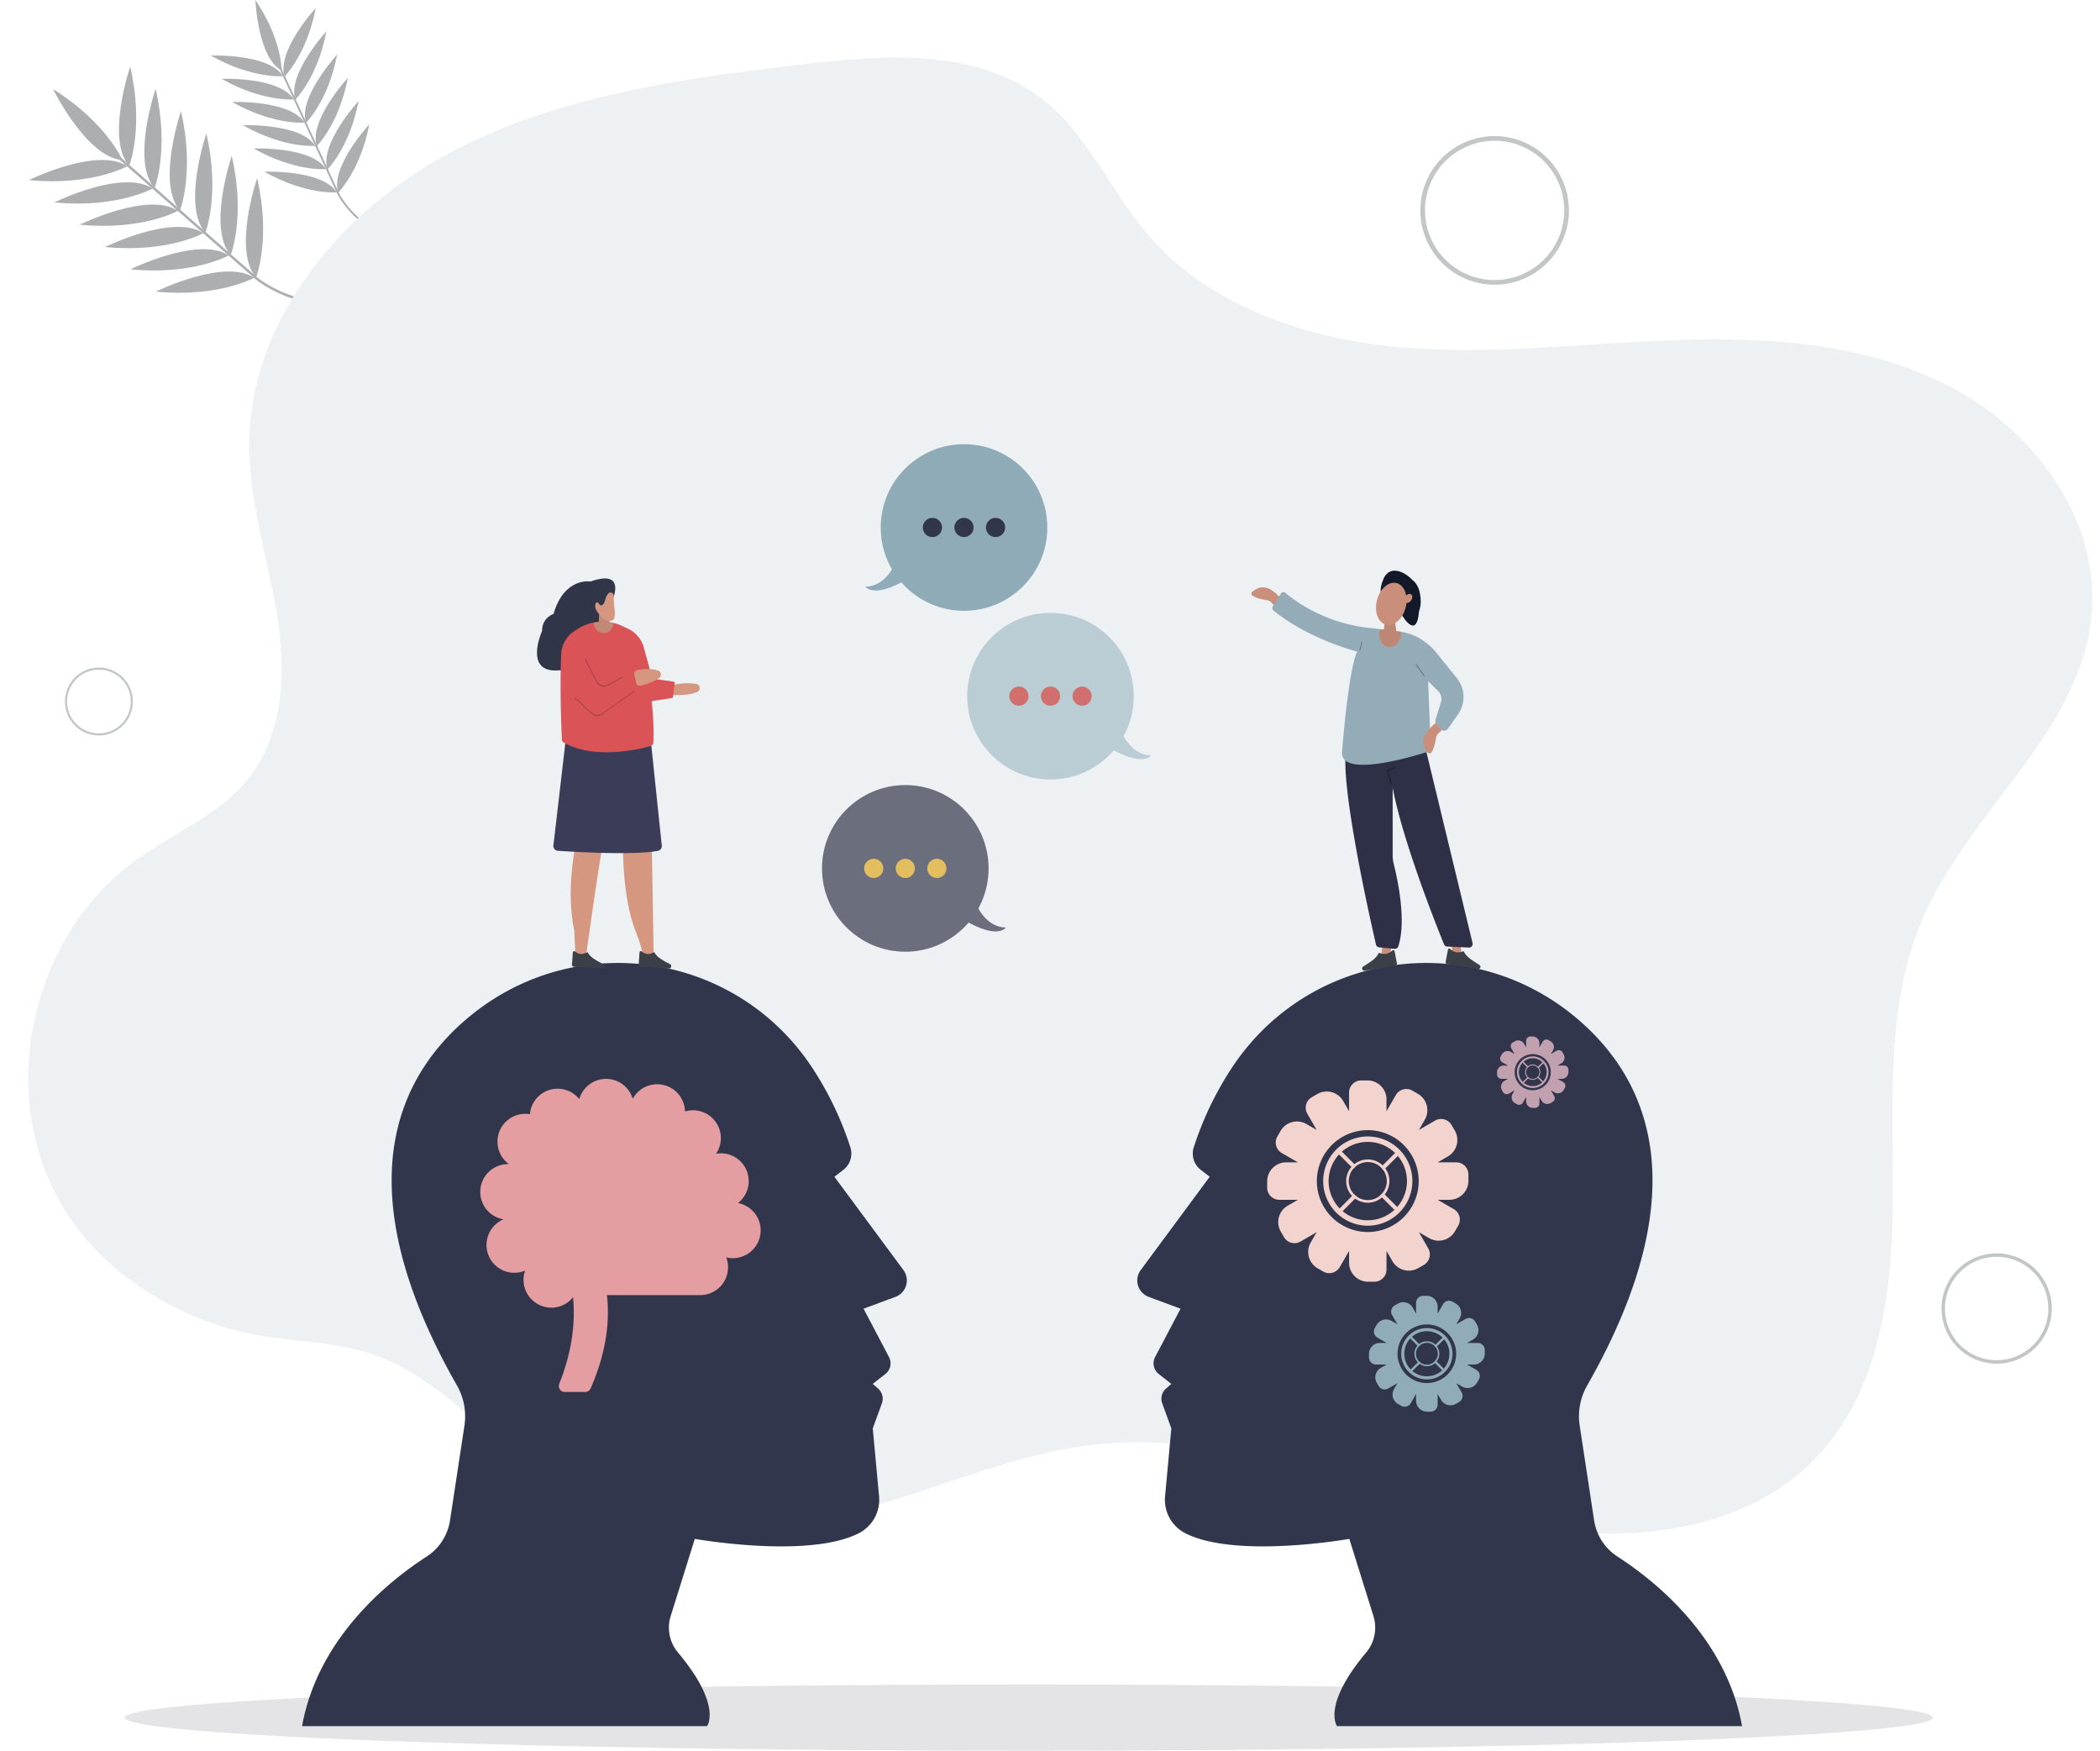 <?xml version="1.0" encoding="UTF-8"?>
<!DOCTYPE svg PUBLIC '-//W3C//DTD SVG 1.0//EN'
          'http://www.w3.org/TR/2001/REC-SVG-20010904/DTD/svg10.dtd'>
<svg data-name="Слой 1" height="4094" preserveAspectRatio="xMidYMid meet" version="1.0" viewBox="-66.0 0.0 4912.0 4094.0" width="4912" xmlns="http://www.w3.org/2000/svg" xmlns:xlink="http://www.w3.org/1999/xlink" zoomAndPan="magnify"
><g
  ><path d="M324.41,608.69S266.85,777.89,322,841C322,841,357.43,751.42,324.41,608.69Z" fill="#acaeb0" transform="translate(-85.85 -453)"
  /></g
  ><g
  ><path d="M87.45,874.11s160.39-78.85,230-32.33C317.47,841.78,233.25,888.48,87.45,874.11Z" fill="#acaeb0" transform="translate(-85.85 -453)"
  /></g
  ><g
  ><path d="M383.78,660.85s-57.56,169.2-2.46,232.27C381.32,893.12,416.8,803.58,383.78,660.85Z" fill="#acaeb0" transform="translate(-85.85 -453)"
  /></g
  ><g
  ><path d="M146.82,926.27s160.39-78.85,230-32.33C376.84,893.94,292.62,940.65,146.82,926.27Z" fill="#acaeb0" transform="translate(-85.85 -453)"
  /></g
  ><g
  ><path d="M443.15,713s-57.56,169.2-2.46,232.27C440.69,945.28,476.17,855.75,443.15,713Z" fill="#acaeb0" transform="translate(-85.85 -453)"
  /></g
  ><g
  ><path d="M206.19,978.43s160.38-78.85,230-32.33C436.21,946.1,352,992.81,206.19,978.43Z" fill="#acaeb0" transform="translate(-85.85 -453)"
  /></g
  ><g
  ><path d="M502.52,765.17S445,934.37,500.06,997.44C500.06,997.44,535.54,907.91,502.52,765.17Z" fill="#acaeb0" transform="translate(-85.85 -453)"
  /></g
  ><g
  ><path d="M265.56,1030.6s160.38-78.86,230-32.34C495.58,998.26,411.36,1045,265.56,1030.6Z" fill="#acaeb0" transform="translate(-85.85 -453)"
  /></g
  ><g
  ><path d="M561.89,817.34s-57.56,169.19-2.46,232.26C559.43,1049.6,594.91,960.07,561.89,817.34Z" fill="#acaeb0" transform="translate(-85.85 -453)"
  /></g
  ><g
  ><path d="M324.93,1082.76s160.38-78.86,230-32.34C555,1050.42,470.73,1097.13,324.93,1082.76Z" fill="#acaeb0" transform="translate(-85.85 -453)"
  /></g
  ><g
  ><path d="M621.26,869.5s-57.56,169.2-2.46,232.27C618.8,1101.77,654.28,1012.23,621.26,869.5Z" fill="#acaeb0" transform="translate(-85.85 -453)"
  /></g
  ><g
  ><path d="M384.3,1134.92s160.38-78.85,230-32.33C614.32,1102.59,530.1,1149.3,384.3,1134.92Z" fill="#acaeb0" transform="translate(-85.85 -453)"
  /></g
  ><g
  ><path d="M843.75,1159.56a2.89,2.89,0,0,1-1.6.93,257.19,257.19,0,0,1-88.19,2.56,292.71,292.71,0,0,1-70.9-19.64c-39.64-16.45-63.55-35.78-64.55-36.6l-.08-.07-325.49-286a2.92,2.92,0,1,1,3.85-4.38l325.45,285.94c1.08.88,25,20,63.24,35.78,35.82,14.83,91.86,29.77,155.49,16.68a2.91,2.91,0,0,1,2.78,4.78Z" fill="#acaeb0" transform="translate(-85.85 -453)"
  /></g
  ><g
  ><path d="M143.9,661.37s78.89,160.37,162.45,166C306.35,827.4,268.16,739,143.9,661.37Z" fill="#acaeb0" transform="translate(-85.85 -453)"
  /></g
  ><g
  ><path d="M758.34,472s-91.77,99.43-73,160C685.34,631.94,737.38,580.87,758.34,472Z" fill="#acaeb0" transform="translate(-85.85 -453)"
  /></g
  ><g
  ><path d="M512.87,582.9s135.2-5.34,169.12,48.24C682,631.14,609.36,637.61,512.87,582.9Z" fill="#acaeb0" transform="translate(-85.85 -453)"
  /></g
  ><g
  ><path d="M783.42,526.28s-91.78,99.43-73,160C710.41,686.27,762.45,635.2,783.42,526.28Z" fill="#acaeb0" transform="translate(-85.85 -453)"
  /></g
  ><g
  ><path d="M538,637.23s135.2-5.34,169.11,48.23C707.06,685.46,634.44,691.93,538,637.23Z" fill="#acaeb0" transform="translate(-85.85 -453)"
  /></g
  ><g
  ><path d="M808.49,580.6s-91.77,99.43-73,160C735.49,740.59,787.53,689.52,808.49,580.6Z" fill="#acaeb0" transform="translate(-85.85 -453)"
  /></g
  ><g
  ><path d="M563,691.55s135.21-5.34,169.12,48.24C732.14,739.79,659.51,746.26,563,691.55Z" fill="#acaeb0" transform="translate(-85.85 -453)"
  /></g
  ><g
  ><path d="M833.57,634.93s-91.77,99.43-73,160C760.57,794.92,812.6,743.85,833.57,634.93Z" fill="#acaeb0" transform="translate(-85.85 -453)"
  /></g
  ><g
  ><path d="M588.1,745.88s135.2-5.34,169.12,48.23C757.22,794.11,684.59,800.58,588.1,745.88Z" fill="#acaeb0" transform="translate(-85.85 -453)"
  /></g
  ><g
  ><path d="M858.64,689.25s-91.77,99.43-73,160C785.64,849.24,837.68,798.17,858.64,689.25Z" fill="#acaeb0" transform="translate(-85.85 -453)"
  /></g
  ><g
  ><path d="M613.17,800.21s135.21-5.35,169.12,48.23C782.29,848.44,709.66,854.91,613.17,800.21Z" fill="#acaeb0" transform="translate(-85.85 -453)"
  /></g
  ><g
  ><path d="M883.72,743.58s-91.77,99.43-73,160C810.72,903.57,862.76,852.5,883.72,743.58Z" fill="#acaeb0" transform="translate(-85.85 -453)"
  /></g
  ><g
  ><path d="M638.25,854.53s135.2-5.34,169.12,48.23C807.37,902.76,734.74,909.23,638.25,854.53Z" fill="#acaeb0" transform="translate(-85.85 -453)"
  /></g
  ><g
  ><path d="M948.66,1012.62a2.19,2.19,0,0,1-1.39.15,194.87,194.87,0,0,1-61.82-25.29,221.84,221.84,0,0,1-43-35.36C820,928.56,809.41,907.84,809,907l0-.07L671.46,609.06a2.21,2.21,0,1,1,4-1.85L812.93,905c.48.94,11.2,21.49,32.79,44.17,20.23,21.26,54.43,48.8,102.49,59.28a2.2,2.2,0,0,1,.45,4.16Z" fill="#acaeb0" transform="translate(-85.85 -453)"
  /></g
  ><g
  ><path d="M617.24,453s5.37,135.2,61.46,164.77C678.7,617.77,679.41,544.86,617.24,453Z" fill="#acaeb0" transform="translate(-85.85 -453)"
  /></g
  ><g
  ><path d="M138.72,3222.07h0c-118.9-257-30.76-592.53,199.08-757.92,88.32-63.56,195.33-105.38,263.09-190.53,83.53-105,88.14-252.53,66.62-384.95s-65.27-262.32-64.84-396.47c.92-287.46,209.93-542,462.91-678.45s545.28-176.68,830.75-210.41c194.39-23,411.74-37.92,565,83.85,103.5,82.23,156.31,211.68,241.88,312.44,142.05,167.25,366.22,244.35,584.72,264.58s438.16-8.88,657.47-16.31,447.16,9,641,111.94,345.37,310.09,326.16,528.68c-24.11,274.33-288,461.45-396.31,714.64-85.13,199-68.49,424.23-68.66,640.67s-26,450.65-172.45,610.05C4077.44,4069.05,3736.93,4067.5,3453.4,3997s-564-194.35-854.93-167.61c-245.75,22.58-470.74,151.27-715.06,186.08-185.74,26.47-377.25-9.52-545.13-91.64-155.68-76.15-263.13-228.66-420.55-294.26-112.19-46.76-240.79-34.5-357.23-68.15C380.79,3509.44,218.79,3395.13,138.72,3222.07Z" fill="#eef1f3" transform="translate(-85.85 -453)"
  /></g
  ><g
  ><ellipse cx="2340.51" cy="4016.58" fill="#e4e4e6" rx="2114.6" ry="77.42"
  /></g
  ><g
  ><path d="M2114.38,3485.64l-74.61,27.72,59.5,113.07a31.6,31.6,0,0,1-8.44,39.56l-29.53,23.2,12.41,10.88a31.57,31.57,0,0,1,8.9,34.58l-21.31,58.61L2076,3952.13a87.75,87.75,0,0,1-47.42,86.33c-118.48,60.24-383.56,13.17-383.56,13.17l-45.28,144.9-1.47,4.7-9.66,30.93a90.6,90.6,0,0,0,17.1,85.29c104.12,123.84,68,172,68,172H726.39c17.36-96.8,63.08-177.31,115.45-241.2l4.71-5.69c60-71.47,127.64-121.49,171.28-149.6a122.65,122.65,0,0,0,54.63-84.54l7.43-48.81,26.33-173a145,145,0,0,0-17.39-93.47c-263.51-462.54-140.72-721.15,26.76-861,249.25-208.08,621.93-155,802.3,115a766,766,0,0,1,91.08,189,48,48,0,0,1-16.52,52.56l-20.88,16.06,111.06,150.12L2133,3423c.6.8,1.15,1.63,1.67,2.46A40.88,40.88,0,0,1,2114.38,3485.64Z" fill="#32364c" transform="translate(-85.85 -453)"
  /></g
  ><g
  ><path d="M2706.59,3485.64l74.61,27.72-59.51,113.07a31.62,31.62,0,0,0,8.44,39.56l29.54,23.2-12.42,10.88a31.57,31.57,0,0,0-8.9,34.58l21.32,58.61L2745,3952.13a87.76,87.76,0,0,0,47.41,86.33c118.48,60.24,383.56,13.17,383.56,13.17l45.29,144.9,1.46,4.7,9.67,30.93a90.6,90.6,0,0,1-17.1,85.29c-104.13,123.84-68,172-68,172h947.35c-17.36-96.8-63.09-177.31-115.45-241.2l-4.72-5.69c-59.94-71.47-127.64-121.49-171.28-149.6a122.67,122.67,0,0,1-54.62-84.54l-7.44-48.81-26.33-173a145,145,0,0,1,17.4-93.47c263.51-462.54,140.72-721.15-26.77-861-249.25-208.08-621.92-155-802.3,115a765.56,765.56,0,0,0-91.07,189,48,48,0,0,0,16.51,52.56l20.88,16.06-111,150.12L2688,3423c-.6.8-1.16,1.63-1.68,2.46A40.89,40.89,0,0,0,2706.59,3485.64Z" fill="#32364c" transform="translate(-85.85 -453)"
  /></g
  ><g
  ><path d="M3515.87,771.31A173.73,173.73,0,1,0,3689.59,945,173.73,173.73,0,0,0,3515.87,771.31Zm0,336.59A162.87,162.87,0,1,1,3678.74,945,162.86,162.86,0,0,1,3515.87,1107.9Z" fill="#c3c6c7" transform="translate(-85.85 -453)"
  /></g
  ><g
  ><path d="M4690.11,3383.93a128.95,128.95,0,1,0,129,129A128.94,128.94,0,0,0,4690.11,3383.93Zm0,249.83A120.89,120.89,0,1,1,4811,3512.88,120.89,120.89,0,0,1,4690.11,3633.76Z" fill="#c3c6c7" transform="translate(-85.85 -453)"
  /></g
  ><g
  ><path d="M251.23,2014.05a79.42,79.42,0,1,0,79.42,79.42A79.41,79.41,0,0,0,251.23,2014.05Zm0,153.88a74.46,74.46,0,1,1,74.46-74.46A74.46,74.46,0,0,1,251.23,2167.93Z" fill="#c3c6c7" transform="translate(-85.85 -453)"
  /></g
  ><g
  ><path d="M3426.07,3171.12h-43.51l23.89-13.79a44.33,44.33,0,0,0,16.23-60.57l-7.4-12.82a28.42,28.42,0,0,0-38.82-10.4l-37.68,21.75,13.79-23.9a44.32,44.32,0,0,0-16.23-60.56l-12.82-7.4a28.42,28.42,0,0,0-38.82,10.4l-21.76,37.68v-27.59a44.34,44.34,0,0,0-44.33-44.34H3203.8a28.42,28.42,0,0,0-28.42,28.42v43.51l-13.79-23.9a44.35,44.35,0,0,0-60.57-16.23l-12.82,7.41a28.42,28.42,0,0,0-10.4,38.82l21.75,37.68-23.9-13.8a44.34,44.34,0,0,0-60.56,16.23l-7.4,12.82a28.43,28.43,0,0,0,10.4,38.83l37.68,21.75h-27.59a44.34,44.34,0,0,0-44.34,44.34v14.8a28.41,28.41,0,0,0,28.42,28.42h43.51l-23.9,13.8a44.34,44.34,0,0,0-16.22,60.57l7.4,12.82a28.42,28.42,0,0,0,38.82,10.4l37.68-21.75-13.8,23.89A44.35,44.35,0,0,0,3102,3419l12.82,7.4a28.43,28.43,0,0,0,38.83-10.4l21.75-37.68v27.59a44.34,44.34,0,0,0,44.34,44.34h14.8a28.42,28.42,0,0,0,28.42-28.42V3378.3l13.8,23.89a44.33,44.33,0,0,0,60.57,16.23l12.82-7.4a28.42,28.42,0,0,0,10.4-38.82l-21.75-37.68,23.89,13.79a44.33,44.33,0,0,0,60.57-16.23l7.4-12.82a28.42,28.42,0,0,0-10.4-38.82l-37.68-21.76h27.59a44.34,44.34,0,0,0,44.34-44.33v-14.81A28.43,28.43,0,0,0,3426.07,3171.12Zm-87.79,43.78a119.12,119.12,0,1,1-119.12-119.11A119.12,119.12,0,0,1,3338.28,3214.9Z" fill="#f3d3ce" transform="translate(-85.85 -453)"
  /></g
  ><g
  ><path d="M3219.16,3110.6a104.31,104.31,0,1,0,104.31,104.3A104.3,104.3,0,0,0,3219.16,3110.6Zm0,196a91.66,91.66,0,1,1,91.66-91.66A91.66,91.66,0,0,1,3219.16,3306.56Z" fill="#f3d3ce" transform="translate(-85.85 -453)"
  /></g
  ><g
  ><path d="M3260.18,3185.33a49.51,49.51,0,0,0-6.25-7.15,50.58,50.58,0,1,0-1.66,75,50.54,50.54,0,0,0,7.91-67.8Zm-5.72,56.58a44.45,44.45,0,0,1-79.74-27,44.32,44.32,0,0,1,10.56-28.77,44.78,44.78,0,0,1,6.88-6.53,44.44,44.44,0,0,1,62.3,62.3Z" fill="#f3d3ce" transform="translate(-85.85 -453)"
  /></g
  ><g
  ><path d="M3194,3251.53l-4.4,4.39-33.2,33.2-6.7-6.7,32.75-32.75,4.34-4.34A44.1,44.1,0,0,0,3194,3251.53Z" fill="#f3d3ce" transform="translate(-85.85 -453)"
  /></g
  ><g
  ><path d="M3295,3150.55l-34.78,34.78-4.39,4.39a44,44,0,0,0-6.2-7.2l4.34-4.34,34.33-34.33Z" fill="#f3d3ce" transform="translate(-85.85 -453)"
  /></g
  ><g
  ><path d="M3187.79,3175.24l4.37,4.37a44.78,44.78,0,0,0-6.88,6.53l-35.59-35.59,6.7-6.7Z" fill="#f3d3ce" transform="translate(-85.85 -453)"
  /></g
  ><g
  ><path d="M3295,3282.42l-6.7,6.7-36-36-4.35-4.35a43.85,43.85,0,0,0,6.54-6.87l4.36,4.37Z" fill="#f3d3ce" transform="translate(-85.85 -453)"
  /></g
  ><g
  ><path d="M3476.42,3593.49h-25l13.75-7.94a25.51,25.51,0,0,0,9.34-34.86l-4.26-7.38a16.36,16.36,0,0,0-22.34-6l-21.69,12.52,7.94-13.75a25.51,25.51,0,0,0-9.34-34.86l-7.38-4.26a16.36,16.36,0,0,0-22.34,6l-12.52,21.69v-15.88a25.52,25.52,0,0,0-25.52-25.52h-8.52a16.36,16.36,0,0,0-16.36,16.36v25l-7.94-13.76a25.52,25.52,0,0,0-34.85-9.34l-7.38,4.26a16.36,16.36,0,0,0-6,22.35l12.52,21.68-13.75-7.94a25.53,25.53,0,0,0-34.86,9.34l-4.26,7.38a16.37,16.37,0,0,0,6,22.35l21.68,12.52h-15.88a25.51,25.51,0,0,0-25.51,25.51v8.52a16.35,16.35,0,0,0,16.35,16.36h25l-13.75,7.94a25.53,25.53,0,0,0-9.34,34.86l4.26,7.38a16.36,16.36,0,0,0,22.35,6l21.68-12.52-7.94,13.76a25.51,25.51,0,0,0,9.34,34.85l7.38,4.26a16.35,16.35,0,0,0,22.34-6l12.52-21.69v15.88a25.53,25.53,0,0,0,25.52,25.52h8.52a16.36,16.36,0,0,0,16.36-16.36v-25l7.94,13.75a25.5,25.5,0,0,0,34.85,9.34l7.38-4.26a16.34,16.34,0,0,0,6-22.34l-12.52-21.69,13.75,7.94a25.51,25.51,0,0,0,34.86-9.34l4.26-7.38a16.35,16.35,0,0,0-6-22.34l-21.68-12.52h15.88a25.52,25.52,0,0,0,25.52-25.52v-8.52A16.36,16.36,0,0,0,3476.42,3593.49Zm-50.53,25.19a68.55,68.55,0,1,1-68.55-68.55A68.55,68.55,0,0,1,3425.89,3618.68Z" fill="#91acb9" transform="translate(-85.85 -453)"
  /></g
  ><g
  ><path d="M3357.34,3558.65a60,60,0,1,0,60,60A60,60,0,0,0,3357.34,3558.65Zm0,112.79a52.76,52.76,0,1,1,52.75-52.76A52.76,52.76,0,0,1,3357.34,3671.44Z" fill="#91acb9" transform="translate(-85.85 -453)"
  /></g
  ><g
  ><path d="M3381,3601.66a29.36,29.36,0,0,0-3.6-4.11,29.11,29.11,0,0,0-38.07-1.69,28.67,28.67,0,0,0-3.94,3.77,29.11,29.11,0,0,0,.87,39.06,29.36,29.36,0,0,0,4.11,3.6,29.09,29.09,0,0,0,36.08-1.61,29.91,29.91,0,0,0,3.77-3.94,29.1,29.1,0,0,0,.78-35.08Zm-3.3,32.57a25.58,25.58,0,1,1,5.27-15.55A25.56,25.56,0,0,1,3377.65,3634.23Z" fill="#91acb9" transform="translate(-85.85 -453)"
  /></g
  ><g
  ><path d="M3342.85,3639.76l-2.53,2.53-19.11,19.11-3.85-3.86,18.85-18.85,2.49-2.5A25.73,25.73,0,0,0,3342.85,3639.76Z" fill="#91acb9" transform="translate(-85.85 -453)"
  /></g
  ><g
  ><path d="M3401,3581.65l-20,20-2.53,2.53a25.73,25.73,0,0,0-3.57-4.15l2.5-2.49,19.76-19.76Z" fill="#91acb9" transform="translate(-85.85 -453)"
  /></g
  ><g
  ><path d="M3339.28,3595.86l2.52,2.51a25.63,25.63,0,0,0-4,3.76l-20.48-20.48,3.85-3.86Z" fill="#91acb9" transform="translate(-85.85 -453)"
  /></g
  ><g
  ><path d="M3401,3657.54l-3.85,3.86-20.71-20.72-2.51-2.5a25.56,25.56,0,0,0,3.76-3.95l2.52,2.51Z" fill="#91acb9" transform="translate(-85.85 -453)"
  /></g
  ><g
  ><path d="M3678.38,2944.71H3663l8.48-4.9a15.73,15.73,0,0,0,5.75-21.48l-2.62-4.54a10.08,10.08,0,0,0-13.77-3.69l-13.37,7.71,4.9-8.47a15.73,15.73,0,0,0-5.76-21.48l-4.55-2.63a10.09,10.09,0,0,0-13.77,3.69l-7.71,13.36v-9.78a15.73,15.73,0,0,0-15.73-15.73h-5.25a10.08,10.08,0,0,0-10.08,10.08v15.43l-4.89-8.47a15.73,15.73,0,0,0-21.48-5.76l-4.55,2.63a10.08,10.08,0,0,0-3.69,13.77l7.72,13.36-8.48-4.89a15.73,15.73,0,0,0-21.48,5.75l-2.62,4.55a10.07,10.07,0,0,0,3.69,13.77l13.36,7.72h-9.79a15.72,15.72,0,0,0-15.72,15.72v5.25a10.08,10.08,0,0,0,10.08,10.08h15.43l-8.48,4.9a15.73,15.73,0,0,0-5.75,21.48l2.62,4.54a10.08,10.08,0,0,0,13.77,3.69l13.37-7.71-4.9,8.47a15.73,15.73,0,0,0,5.76,21.48l4.55,2.63a10.09,10.09,0,0,0,13.77-3.69l7.71-13.36V3028a15.73,15.73,0,0,0,15.73,15.73h5.25a10.09,10.09,0,0,0,10.08-10.08v-15.43l4.89,8.47a15.73,15.73,0,0,0,21.48,5.76l4.55-2.63a10.08,10.08,0,0,0,3.69-13.77l-7.72-13.36,8.48,4.89a15.73,15.73,0,0,0,21.48-5.75l2.62-4.55a10.07,10.07,0,0,0-3.69-13.77l-13.36-7.72h9.79a15.72,15.72,0,0,0,15.72-15.72v-5.25A10.08,10.08,0,0,0,3678.38,2944.71Zm-31.14,15.53A42.25,42.25,0,1,1,3605,2918,42.24,42.24,0,0,1,3647.24,2960.24Z" fill="#c1a1af" transform="translate(-85.85 -453)"
  /></g
  ><g
  ><path d="M3605,2923.24a37,37,0,1,0,37,37A37,37,0,0,0,3605,2923.24Zm0,69.5a32.51,32.51,0,1,1,32.51-32.5A32.51,32.51,0,0,1,3605,2992.74Z" fill="#c1a1af" transform="translate(-85.85 -453)"
  /></g
  ><g
  ><path d="M3619.55,2949.75a17.35,17.35,0,0,0-2.22-2.54,17.94,17.94,0,0,0-23.46-1,18.38,18.38,0,0,0-2.43,2.32,17.94,17.94,0,0,0,.53,24.08,19.07,19.07,0,0,0,2.54,2.21,17.93,17.93,0,0,0,25-25Zm-2,20.06a15.33,15.33,0,0,1-2.32,2.44,15.75,15.75,0,1,1,2.32-2.44Z" fill="#c1a1af" transform="translate(-85.85 -453)"
  /></g
  ><g
  ><path d="M3596.07,2973.22l-1.56,1.56-11.77,11.78-2.38-2.38,11.61-11.61,1.54-1.54A15.76,15.76,0,0,0,3596.07,2973.22Z" fill="#c1a1af" transform="translate(-85.85 -453)"
  /></g
  ><g
  ><path d="M3631.88,2937.41l-12.33,12.34-1.56,1.55a15.75,15.75,0,0,0-2.2-2.55l1.54-1.54,12.18-12.18Z" fill="#c1a1af" transform="translate(-85.85 -453)"
  /></g
  ><g
  ><path d="M3593.87,2946.17l1.55,1.55A15.74,15.74,0,0,0,3593,2950l-12.62-12.63,2.38-2.38Z" fill="#c1a1af" transform="translate(-85.85 -453)"
  /></g
  ><g
  ><path d="M3631.88,2984.18l-2.37,2.38-12.77-12.77-1.54-1.54a15.33,15.33,0,0,0,2.32-2.44l1.55,1.55Z" fill="#c1a1af" transform="translate(-85.85 -453)"
  /></g
  ><g
  ><circle cx="2051.53" cy="2030.7" fill="#6b6e7d" r="194.84"
  /></g
  ><g
  ><path d="M2301.08,2562.23s20.88,59.64,71.58,59.64c0,0-17.9,29.83-98.42-17.89Z" fill="#6b6e7d" transform="translate(-85.85 -453)"
  /></g
  ><g
  ><circle cx="1977.67" cy="2030.7" fill="#e3be5f" r="22.48"
  /></g
  ><g
  ><circle cx="2051.53" cy="2030.7" fill="#e3be5f" r="22.48"
  /></g
  ><g
  ><circle cx="2125.4" cy="2030.7" fill="#e3be5f" r="22.48"
  /></g
  ><g
  ><circle cx="2391.18" cy="1627.94" fill="#bbcdd4" r="194.84"
  /></g
  ><g
  ><path d="M2640.73,2159.48s20.88,59.64,71.58,59.64c0,0-17.9,29.82-98.42-17.89Z" fill="#bbcdd4" transform="translate(-85.85 -453)"
  /></g
  ><g
  ><circle cx="2403.16" cy="2080.94" fill="#d16e6e" r="22.48" transform="rotate(-45 1813.422 1958.076)"
  /></g
  ><g
  ><circle cx="2477.03" cy="2080.94" fill="#d16e6e" r="22.48" transform="rotate(-45 1887.289 1958.07)"
  /></g
  ><g
  ><circle cx="2550.9" cy="2080.94" fill="#d16e6e" r="22.48" transform="rotate(-45 1961.151 1958.075)"
  /></g
  ><g
  ><circle cx="2188.88" cy="1233.54" fill="#90abb8" r="194.84"
  /></g
  ><g
  ><path d="M2115.67,1765.08s-20.87,59.64-71.57,59.64c0,0,17.89,29.82,98.41-17.89Z" fill="#90abb8" transform="translate(-85.85 -453)"
  /></g
  ><g
  ><circle cx="2200.86" cy="1686.54" fill="#32364c" r="22.48" transform="rotate(-76.72 1871.655 1514.28)"
  /></g
  ><g
  ><circle cx="2274.73" cy="1686.54" fill="#32364c" r="22.48" transform="rotate(-76.72 1945.521 1514.279)"
  /></g
  ><g
  ><circle cx="2348.59" cy="1686.54" fill="#32364c" r="22.48" transform="rotate(-76.72 2019.388 1514.277)"
  /></g
  ><g
  ><path d="M1581.49,2058.08l3,19.48s3.86.46,10,.74c12.5.59,34.48.43,52.72-5.82,1-.35,2-.7,2.92-1.08a10.47,10.47,0,0,0,1.27-.58c8-4.34,6.3-16.91-3.15-18.51l-.17,0c-1.28-.2-2.61-.38-4-.55a144.21,144.21,0,0,0-46.67,2.19C1592.31,2055,1587,2056.36,1581.49,2058.08Z" fill="#d69780" transform="translate(-85.85 -453)"
  /></g
  ><g
  ><path d="M1364.54,2438.87s-21,97.45-1.5,190.4l3,63h24s33-238.37,39-257.86Z" fill="#d69780" transform="translate(-85.85 -453)"
  /></g
  ><g
  ><path d="M1477,2434.38s-1.5,115.43,28.49,193.39c0,0,19.49,46.48,18,67.47h25.48l-4.5-265.36Z" fill="#d69780" transform="translate(-85.85 -453)"
  /></g
  ><g
  ><path d="M1342.46,2188.4l-28.16,241.54a11.36,11.36,0,0,0,10.53,12.65c41.09,2.72,177.47,10.64,233.73.09a11.38,11.38,0,0,0,9.26-12.36l-25.21-240.42Z" fill="#3b3d58" transform="translate(-85.85 -453)"
  /></g
  ><g
  ><path d="M1551,2680.69c5,10.81,21,19,36.74,27.34,4.12,3.07,1.91,10-3.08,9.74l-66.77-4a4.72,4.72,0,0,1-4.22-5.21l2.1-28.49a3,3,0,0,1,4.86-2.28c5.27,4.43,15,9.59,27.3,2.66A2.81,2.81,0,0,1,1551,2680.69Z" fill="#3c3e48" transform="translate(-85.85 -453)"
  /></g
  ><g
  ><path d="M1395,2680.69c5,10.81,21,19,36.75,27.34,4.11,3.07,1.91,10-3.09,9.74l-66.77-4a4.73,4.73,0,0,1-4.22-5.21l2.1-28.49a3,3,0,0,1,4.86-2.28c5.27,4.43,15,9.59,27.31,2.66A2.8,2.8,0,0,1,1395,2680.69Z" fill="#3c3e48" transform="translate(-85.85 -453)"
  /></g
  ><g
  ><path d="M1453.2,1853.89s31.37-70.33-51.93-41.12c0,0-61.67-10.81-86.55,75.74,0,0-27,8.65-27,40,0,0-44.72,99.53,39.67,92,0,0,40.39,6.5,57.7-43.27Z" fill="#303548" transform="translate(-85.85 -453)"
  /></g
  ><g
  ><path d="M1441.5,1884.45l4.32,26.82a1.36,1.36,0,0,1-.21,1c-7.24,10.61-17,11.1-25.31.65a1.37,1.37,0,0,1-.28-.91l1.64-28.53Z" fill="#c28976" transform="translate(-85.85 -453)"
  /></g
  ><g
  ><path d="M1424.19,1868.8s-10.07-15.66-12-.53a17.64,17.64,0,0,0,2,10.51c4.61,8.56,16,25.66,33.88,25.9a8.92,8.92,0,0,0,8.81-6.83c1-4.12,1.68-10.41.54-19.22,0,0-2-20.3-2.29-33.05a7.2,7.2,0,0,0-5.68-6.9c-4.1-.83-9.69,1.74-14.22,17.41C1435.28,1856.09,1433,1869.38,1424.19,1868.8Z" fill="#d69780" transform="translate(-85.85 -453)"
  /></g
  ><g
  ><path d="M1598,2050l-4,33a2.55,2.55,0,0,1-2.16,2.24l-47.54,7.21s6.66,65.25,3.66,97.86a8.19,8.19,0,0,1-5.91,7.14c-24.7,7-131.16,33.39-203.77-8.24a8.28,8.28,0,0,1-4.1-6.7c-1-21.07-5.19-114.29-1.77-199.16a68.65,68.65,0,0,1,31.82-55.24l8.47-5.37a99.68,99.68,0,0,1,36.1-14,97.46,97.46,0,0,1,14.51-1.46l6.19-.16a99.76,99.76,0,0,1,44.53,9.24l14.49,6.74a68.63,68.63,0,0,1,37.23,44l20,72.83,50,7.13A2.58,2.58,0,0,1,1598,2050Z" fill="#d95357" transform="translate(-85.85 -453)"
  /></g
  ><g
  ><path d="M1441,2056.29a18.94,18.94,0,0,1-25.73-8.12L1387.56,1994l1.73-.88,26.79,52.47a18.94,18.94,0,0,0,25.73,8.12l33.11-17.53.91,1.71Z" fill="#a54145" transform="translate(-85.85 -453)"
  /></g
  ><g
  ><path d="M1427.77,2123.88a18.93,18.93,0,0,1-23.7-1.47l-40.29-36.73,1.31-1.44,39.14,35.69a18.93,18.93,0,0,0,23.69,1.47l73.88-52.22,1.12,1.58Z" fill="#a54145" transform="translate(-85.85 -453)"
  /></g
  ><g
  ><path d="M1510.45,2020.11c11.49-2.31,32.51-5,49,1.19a10,10,0,0,1,1.37,17.94c-11.9,6.83-29.61,15.71-43.55,17.31a8.43,8.43,0,0,1-9.14-6.64l-4.28-19.68A8.48,8.48,0,0,1,1510.45,2020.11Z" fill="#d69780" transform="translate(-85.85 -453)"
  /></g
  ><g
  ><path d="M1454.92,1909.79c-.52,13.19-10.63,23.73-23,23.73-12.71,0-23-11.07-23.05-24.73a97.46,97.46,0,0,1,14.51-1.46l6.19-.16A99.17,99.17,0,0,1,1454.92,1909.79Z" fill="#c28976" transform="translate(-85.85 -453)"
  /></g
  ><g
  ><path d="M1388.59,3708.08h-47.73A13.9,13.9,0,0,1,1328,3689c46.2-115.88,44.06-222.88,1-322.38a13.9,13.9,0,0,1,12.73-19.44h47.42a13.92,13.92,0,0,1,12.45,7.74c54.75,109.73,52.28,224.91-.24,344.85A13.9,13.9,0,0,1,1388.59,3708.08Z" fill="#e49da1" transform="translate(-85.85 -453)"
  /></g
  ><g
  ><path d="M1746.09,3266.26A65,65,0,0,0,1706,3150a65.77,65.77,0,0,0-11.3,1,65.07,65.07,0,0,0-72.64-98.9,65.05,65.05,0,0,0-122.22-29.59,65.07,65.07,0,0,0-125,.73,65,65,0,0,0-115.5,35.35,65,65,0,0,0-49.15,116.63l-1.43,0a65,65,0,0,0-11.15,129.13,65,65,0,0,0,50.5,119.89,65.05,65.05,0,0,0,115.75,57.3h293.9a65.07,65.07,0,0,0,60.78-88.23,65,65,0,1,0,27.54-127Z" fill="#e49da1" transform="translate(-85.85 -453)"
  /></g
  ><g
  ><path d="M3338.6,1884.81l.09.16c-4.52,54.61-30.11,24.8-43,.34-5.57-10.58-13.46-18.1-22.39-21.43-37.82-11.74-19.64-51.16-19.64-51.16,12.5-41.47,51.38-23.82,69.5-3.71h0c9,6.42,15.59,18.12,18,32.09C3344.26,1858.55,3343.38,1869.41,3338.6,1884.81Z" fill="#141929" transform="translate(-85.85 -453)"
  /></g
  ><g
  ><path d="M3252.01 2665.51H3273.22V2690.33H3252.01z" fill="#ca8f7a" transform="rotate(4.72 8713.282 1407.898)"
  /></g
  ><g
  ><path d="M3244.15,2682.26c-4.13,11.3-20.4,21.35-36.39,31.44a5.34,5.34,0,0,0,4.36,9.3l71.09-11.8a4.82,4.82,0,0,0,4-5.66l-5.35-28a3.24,3.24,0,0,0-5.46-1.69c-5.16,5-15,11.27-29,5.84A3.23,3.23,0,0,0,3244.15,2682.26Z" fill="#3c3e48" transform="translate(-85.85 -453)"
  /></g
  ><g
  ><path d="M3415.93 2662.02H3437.14V2686.84H3415.93z" fill="#ca8f7a" transform="rotate(176.2 3391.207 2446.393)"
  /></g
  ><g
  ><path d="M3444.31,2678.49c4.16,11.29,20.46,21.3,36.47,31.34a5.33,5.33,0,0,1-4.33,9.31l-71.12-11.6a4.82,4.82,0,0,1-4-5.65l5.27-28a3.24,3.24,0,0,1,5.45-1.71c5.17,5,15,11.23,29,5.76A3.23,3.23,0,0,1,3444.31,2678.49Z" fill="#3c3e48" transform="translate(-85.85 -453)"
  /></g
  ><g
  ><path d="M3168.99 1486.04L3201.43 1486.04 3196.03 1446.39 3174.4 1446.39 3168.99 1486.04z" fill="#be8773"
  /></g
  ><g
  ><path d="M3354.07,2202.42l110.15,455.89a8.54,8.54,0,0,1-8.7,10.54L3405,2666.5a8.55,8.55,0,0,1-7.51-5.3c-14.07-34.44-95.84-237.6-120.15-366.33v157a94.15,94.15,0,0,0,2.85,23c8.19,32.41,29.94,130.53,10.42,191.16a8.52,8.52,0,0,1-8.94,5.83l-35.83-3.47a8.51,8.51,0,0,1-7.5-6.57c-11.26-48.65-86.53-379.73-69.12-461Z" fill="#2d3047" transform="translate(-85.85 -453)"
  /></g
  ><g
  ><path d="M3274.15,2286.48a1.1,1.1,0,0,0,.31,0,1,1,0,0,0,.66-1.27l-9.14-29,18-9a1,1,0,1,0-.91-1.81l-19.57,9.79,9.66,30.6A1,1,0,0,0,3274.15,2286.48Z" fill="#1a1c26" transform="translate(-85.85 -453)"
  /></g
  ><g
  ><path d="M3001.52,1869.9c-6.43-5.32-9.33-12-17.59-13.16-10.17-1.48-24.61-4.5-34.13-10.43a5.93,5.93,0,0,1-.56-9.64c10.5-8.53,34.07-25.11,69,19.34Z" fill="#ca8f7a" transform="translate(-85.85 -453)"
  /></g
  ><g
  ><path d="M2998.24,1880.31c82.72,67.76,196,96.46,196,96.46-20.37,42.32-34.85,229.61-35.25,233.09-7.53,65.65,172.84,10.08,203.29.25a6,6,0,0,0,4.16-6l-6.1-158.43,23.52,23.52a25.74,25.74,0,0,1,6.41,25.76l-12.47,40.53a11.62,11.62,0,0,0,1.93,10.55l8.57,11a11.63,11.63,0,0,0,18.7-.46l23.29-33.2a70.33,70.33,0,0,0-2.73-84.43l-49.75-62a98.72,98.72,0,0,0-14.54-14.65l-6.21-5.06a126.08,126.08,0,0,0-60.28-26.82c-1.22-.2-2.45-.37-3.67-.52l-44.59-5.58-19.8-2.47c-108.31-9.25-182.12-65.26-202.62-82.63a6.69,6.69,0,0,0-10,1.56l-19.31,30.66A6.74,6.74,0,0,0,2998.24,1880.31Z" fill="#94acb8" transform="translate(-85.85 -453)"
  /></g
  ><g
  ><path d="M3350.94,2034.2a1,1,0,0,0,.58-.19,1,1,0,0,0,.24-1.41L3333,2006a1,1,0,1,0-1.66,1.16l18.81,26.64A1,1,0,0,0,3350.94,2034.2Z" fill="#64737c" transform="translate(-85.85 -453)"
  /></g
  ><g
  ><path d="M3200.51,1974.65a1,1,0,0,0,1-.76l4.7-18.81a1,1,0,0,0-.74-1.22,1,1,0,0,0-1.22.73l-4.71,18.81a1,1,0,0,0,.74,1.22A.72.72,0,0,0,3200.51,1974.65Z" fill="#64737c" transform="translate(-85.85 -453)"
  /></g
  ><g
  ><path d="M3267.76,1966c13.84,1.76,26.78-10.4,28.91-27.14a36.28,36.28,0,0,0,.1-8.32c-1.22-.2-2.45-.37-3.67-.52l-44.59-5.58a36.14,36.14,0,0,0-2,8.06C3244.42,1949.2,3253.91,1964.2,3267.76,1966Z" fill="#be8773" transform="translate(-85.85 -453)"
  /></g
  ><g
  ><path d="M3392.2,2160.37c-5.34,6.41-12,9.3-13.22,17.55-1.5,10.17-4.56,24.6-10.52,34.1a5.94,5.94,0,0,1-9.64.54c-8.51-10.53-25-34.15,19.54-68.9Z" fill="#ca8f7a" transform="translate(-85.85 -453)"
  /></g
  ><g
  ><path d="M3309.74,1860.51a70.62,70.62,0,0,1-1.59,11.11c-.16.73-.33,1.47-.53,2.22s-.41,1.55-.64,2.31c-.47,1.66-1,3.28-1.59,4.86-3.85,10.43-9.81,19.09-16.76,25l-1.07.88c-.36.29-.72.57-1.09.84s-.73.54-1.11.8-.74.52-1.12.76c-.75.49-1.51,1-2.27,1.37-.38.22-.77.42-1.15.62l-1,.49c-.43.21-.87.41-1.31.58-.78.33-1.57.62-2.36.88-.4.13-.79.25-1.19.36s-.64.18-1,.25l-.15,0-.3.07-1,.2-.07,0-1.13.18-.9.11h0l-.51,0-.82.06h-.19c-.39,0-.77,0-1.16,0a24.39,24.39,0,0,1-6-.76,24.84,24.84,0,0,1-8.16-3.79,32.72,32.72,0,0,1-10.3-12.74,52.84,52.84,0,0,1-4.78-20.74,69.34,69.34,0,0,1,2.19-19.9,71.09,71.09,0,0,1,5.32-14.31c9.33-18.55,25.63-29.55,40.6-25.72C3302,1820.6,3311.07,1839,3309.74,1860.51Z" fill="#ca8f7a" transform="translate(-85.85 -453)"
  /></g
  ><g
  ><path d="M3320.27,1857.24c-3,4.15-7.46,6.34-11,5.75a5.83,5.83,0,0,1-2.52-1,5.71,5.71,0,0,1-.47-.39c-3.12-2.84-2.79-8.89.87-13.9a15,15,0,0,1,6.47-5.17c2.56-1,5.12-.92,7,.46a6.69,6.69,0,0,1,2.54,4.89A14.09,14.09,0,0,1,3320.27,1857.24Z" fill="#ca8f7a" transform="translate(-85.85 -453)"
  /></g
></svg
>
